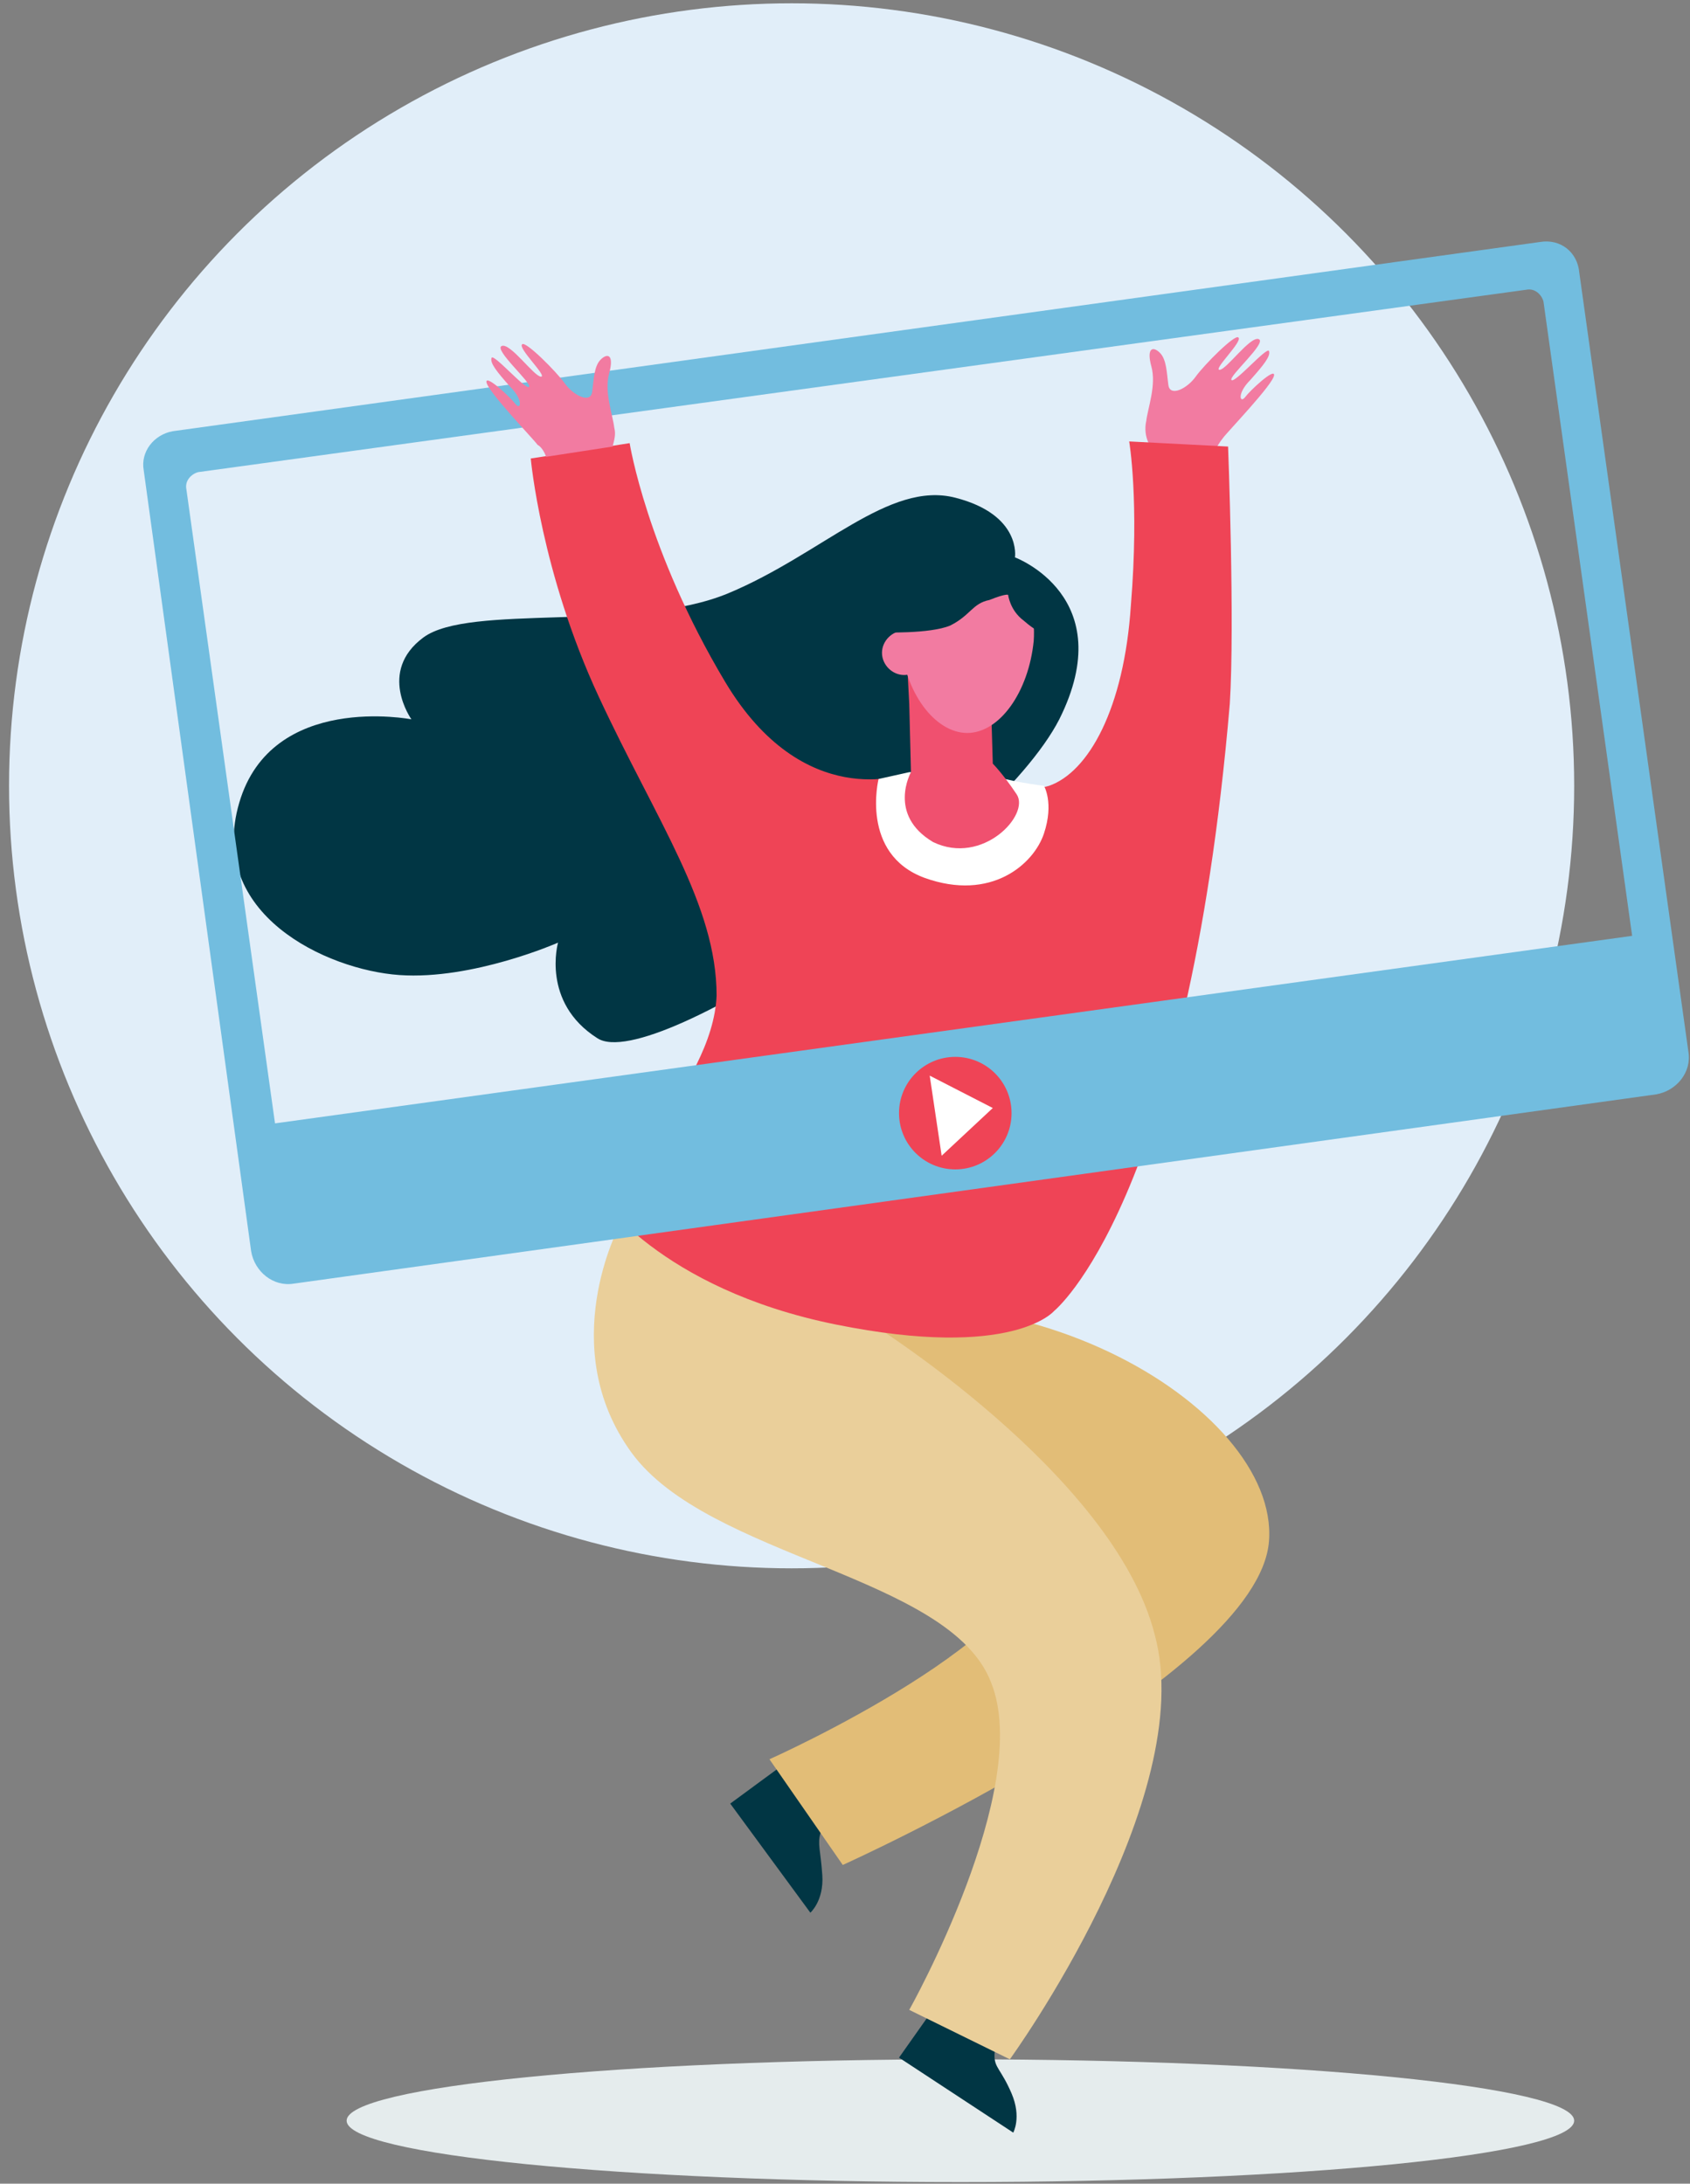 <?xml version="1.0" encoding="UTF-8"?> <svg xmlns="http://www.w3.org/2000/svg" xmlns:xlink="http://www.w3.org/1999/xlink" width="154px" height="199px" viewBox="0 0 154 199" version="1.1"><rect x="0" y="0" width="154" height="199" fill="#808080" stroke="none"/><title>pre-defined-icon</title><g id="Page-1" stroke="none" stroke-width="1" fill="none" fill-rule="evenodd"><g id="Paymentsense-page" transform="translate(-474, -2498)" fill-rule="nonzero"><g id="Group" transform="translate(474.824, 2498.301)"><g id="pre-defined-icon" transform="translate(0, 0)"><g transform="translate(0, 0)"><circle id="Oval" fill="#E1EEF9" cx="71.311" cy="71.311" r="71.311"></circle><g id="Group" transform="translate(20.477, 30.427)"><path d="M66.215,168.125 C35.298,168.125 10.285,165.639 10.285,162.532 C10.285,159.425 35.298,156.939 66.215,156.939 C97.132,156.939 122.145,159.425 122.145,162.532 C122.145,165.639 97.132,168.125 66.215,168.125 Z" id="PATH56" fill="#E5ECED"></path><path d="M85.169,11.365 C83.46,10.589 82.839,9.035 83.15,7.637 C83.305,6.394 84.082,4.374 83.616,2.665 C83.15,0.956 83.771,0.801 84.392,1.422 C85.014,2.044 85.014,3.287 85.169,4.374 C85.325,5.462 86.878,4.685 87.655,3.597 C88.432,2.51 91.228,-0.287 91.539,0.024 C92.005,0.335 89.209,2.976 89.83,2.976 C90.452,2.976 92.627,-0.131 93.403,0.179 C94.18,0.49 90.607,3.597 90.918,3.908 C91.228,4.219 94.18,0.801 94.336,1.267 C94.491,1.733 93.87,2.51 92.627,3.908 C91.384,5.151 91.694,6.083 92.161,5.462 C92.627,4.84 94.802,2.82 94.802,3.442 C94.802,4.219 90.452,8.724 90.141,9.19 C89.519,9.967 89.209,10.744 89.053,11.365 C88.743,12.453 86.878,12.142 85.169,11.365 L85.169,11.365 Z" id="PATH58" fill="#F27BA1"></path><path d="M45.241,133.635 L52.543,143.578 C52.543,143.578 53.786,142.491 53.631,140.16 C53.476,137.83 53.165,137.364 53.476,136.276 C53.786,135.189 54.408,135.033 54.408,135.033 L50.524,129.751 L45.241,133.635 L45.241,133.635 Z" id="PATH59" fill="#013644"></path><path d="M60.622,156.784 L71.031,163.62 C71.031,163.62 71.808,162.221 70.876,160.046 C69.944,157.871 69.322,157.716 69.322,156.628 C69.322,155.541 69.788,155.075 69.788,155.075 L64.351,151.501 L60.622,156.784 L60.622,156.784 Z" id="PATH60" fill="#013644"></path><path d="M71.187,20.066 C71.187,20.066 71.808,16.182 65.749,14.628 C59.69,13.074 53.631,19.755 45.086,23.328 C36.541,26.901 21.471,24.26 17.276,27.368 C13.082,30.475 16.189,34.825 16.189,34.825 C16.189,34.825 3.449,32.339 0.497,42.438 C-2.455,52.536 8.421,57.663 15.101,58.129 C21.782,58.595 29.55,55.177 29.55,55.177 C29.55,55.177 27.996,60.615 33.123,63.878 C38.25,67.296 69.322,46.322 75.226,34.825 C80.819,23.639 71.187,20.066 71.187,20.066 L71.187,20.066 Z" id="PATH61" fill="#013644"></path><path d="M47.572,90.444 C70.255,82.521 95.268,97.436 94.336,109.709 C93.403,122.138 55.495,139.228 55.495,139.228 L48.815,129.595 C48.815,129.595 74.605,118.099 73.362,109.398 C71.964,100.698 52.699,103.495 52.699,103.495 L47.572,90.444 L47.572,90.444 Z" id="PATH62" fill="#E2BD77"></path><path d="M35.143,80.967 C35.143,80.967 29.239,91.998 36.23,101.63 C43.222,111.263 65.283,112.816 69.012,122.604 C72.896,132.237 61.554,152.434 61.554,152.434 L70.721,156.939 C70.721,156.939 87.966,133.169 83.926,118.254 C80.198,103.495 57.515,89.512 57.515,89.512 L37.318,78.948 L35.143,80.967 L35.143,80.967 Z" id="PATH63" fill="#EACF9A"></path><path d="M61.244,39.797 C61.244,39.797 51.922,43.37 44.775,31.407 C37.629,19.444 36.075,9.656 36.075,9.656 L27.064,11.055 C27.064,11.055 27.996,21.464 33.279,32.805 C38.561,44.147 43.998,51.759 43.998,59.994 C43.688,68.228 33.123,78.015 33.123,78.015 C33.123,78.015 38.716,86.716 54.874,89.978 C71.031,93.241 74.76,88.735 74.76,88.735 C74.76,88.735 86.878,78.948 90.762,33.427 C91.228,26.125 90.607,9.967 90.607,9.967 L81.596,9.501 C81.596,9.501 82.528,14.939 81.751,24.416 C81.13,33.893 77.867,39.641 74.294,40.884 C70.721,41.972 67.613,38.709 67.613,38.709 L61.244,39.797 L61.244,39.797 Z" id="PATH143" fill="#EF4456"></path><path d="M61.554,39.641 L58.758,40.263 C58.758,40.263 57.049,47.098 62.953,49.274 C69.012,51.449 72.896,48.031 73.828,45.234 C74.76,42.438 73.828,40.884 73.828,40.884 C73.828,40.884 70.099,40.418 69.478,39.952 C68.856,39.641 67.924,39.641 67.924,39.641 L61.554,39.641 L61.554,39.641 Z" id="PATH144" fill="#FFFFFF"></path><path d="M61.554,33.427 L61.71,39.641 C61.71,39.641 59.535,43.525 63.729,46.011 C68.235,48.186 72.585,43.525 71.342,41.661 C70.099,39.797 69.167,38.864 69.167,38.864 L69.012,33.582 L61.399,30.475 L61.554,33.427 L61.554,33.427 Z" id="PATH145" fill="#F0506F"></path><path d="M66.837,36.068 C63.885,36.068 61.088,32.339 60.778,27.678 C60.467,23.017 63.108,19.289 66.837,19.289 C70.565,19.289 73.206,23.017 72.896,27.678 C72.43,32.339 69.788,36.068 66.837,36.068 L66.837,36.068 Z" id="PATH146" fill="#F27BA1"></path><path d="M61.088,30.786 C60.001,30.786 59.069,29.853 59.069,28.766 C59.069,27.678 60.001,26.746 61.088,26.746 C62.176,26.746 63.108,27.678 63.108,28.766 C62.953,30.009 62.02,30.786 61.088,30.786 Z" id="PATH147" fill="#F27BA1"></path><path d="M70.565,23.484 C70.565,23.484 70.721,24.882 71.964,25.814 C73.206,26.901 73.673,26.901 73.673,26.901 C73.673,26.901 73.517,22.085 70.255,19.6 C66.992,17.114 63.885,18.046 61.399,20.998 C58.913,23.95 59.069,26.901 59.069,26.901 C59.069,26.901 63.419,27.057 65.283,26.28 C67.147,25.348 67.303,24.26 68.856,23.95 C70.41,23.328 70.565,23.484 70.565,23.484 L70.565,23.484 Z" id="PATH148" fill="#013644"></path></g><path d="M139.515,21.751 L14.915,38.996 C13.206,39.306 11.963,40.86 12.274,42.569 L22.061,113.725 C22.372,115.589 24.081,116.987 25.945,116.677 L150.079,99.431 C151.944,99.121 153.342,97.412 153.031,95.547 L143.088,24.547 C142.933,22.683 141.379,21.44 139.515,21.751 Z M147.904,84.983 L24.236,102.073 L16.158,44.278 C16.002,43.501 16.624,42.88 17.245,42.724 L138.272,26.101 C139.049,25.945 139.67,26.567 139.825,27.188 L147.904,84.983 Z" id="Shape" fill="#72BDDF"></path><circle id="Oval" fill="#EF4456" cx="86.226" cy="101.14" r="5.127"></circle><polygon id="Path" fill="#FFFFFF" points="89.644 100.674 84.983 105.024 83.895 97.722"></polygon><path d="M48.939,41.326 L54.998,40.394 C55.153,39.773 55.309,39.306 55.153,38.685 C54.998,37.442 54.221,35.422 54.687,33.713 C55.153,32.004 54.532,31.849 53.91,32.471 C53.289,33.092 53.289,34.335 53.134,35.422 C52.978,36.51 51.425,35.733 50.648,34.646 C49.871,33.558 47.075,30.762 46.764,31.072 C46.298,31.383 49.094,34.024 48.473,34.024 C47.851,34.024 45.676,30.917 44.899,31.228 C44.123,31.538 47.696,34.646 47.385,34.956 C47.075,35.267 44.123,31.849 43.967,32.315 C43.812,32.781 44.433,33.558 45.676,34.956 C46.919,36.199 46.608,37.131 46.142,36.51 C45.676,35.889 43.501,33.869 43.501,34.49 C43.501,35.267 47.851,39.773 48.162,40.239 C48.473,40.394 48.784,40.86 48.939,41.326 Z" id="Path" fill="#F27BA1"></path></g></g></g></g></g></svg> 